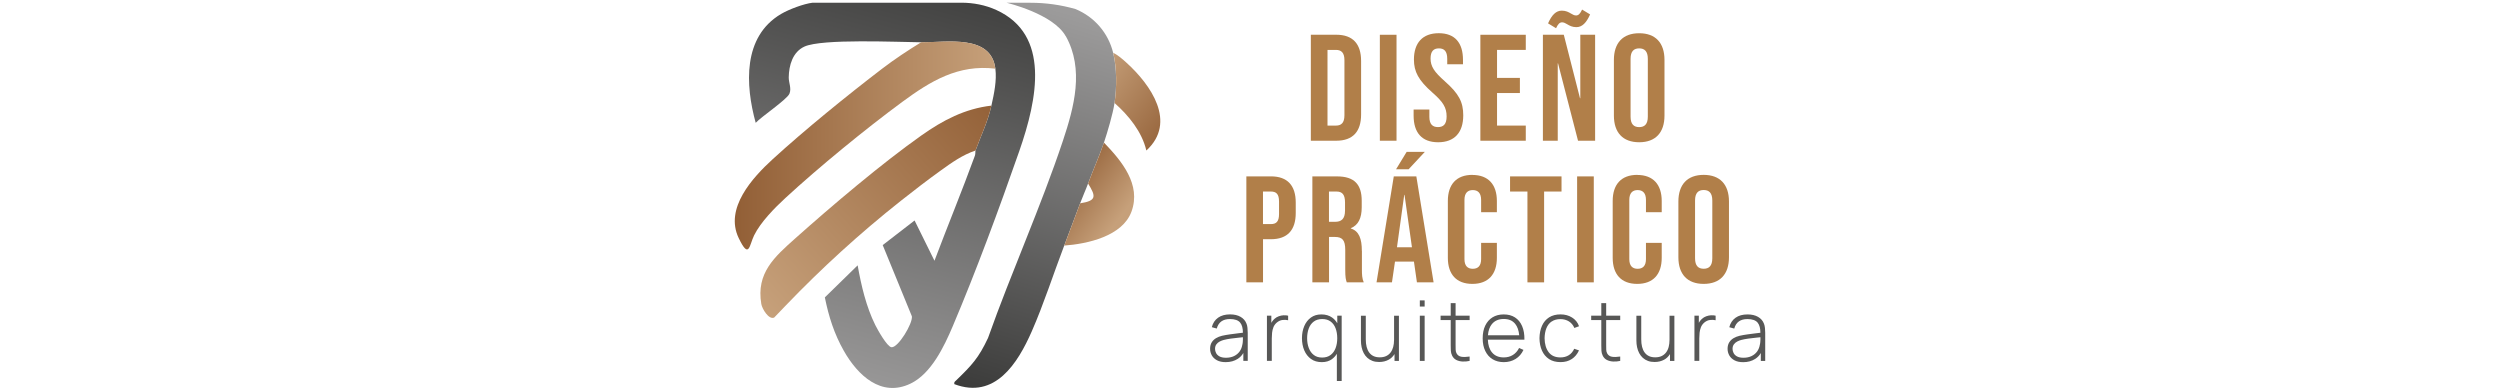 <svg xmlns="http://www.w3.org/2000/svg" xmlns:xlink="http://www.w3.org/1999/xlink" id="Capa_1" data-name="Capa 1" viewBox="0 0 768 120"><defs><style>      .cls-1 {        fill: url(#Degradado_sin_nombre_19);      }      .cls-2 {        fill: url(#Degradado_sin_nombre_18-2);      }      .cls-3 {        fill: #b17f49;      }      .cls-4 {        fill: #575756;      }      .cls-5 {        fill: url(#Degradado_sin_nombre_9);      }      .cls-6 {        fill: url(#Degradado_sin_nombre_10);      }      .cls-7 {        fill: url(#Degradado_sin_nombre_18);      }      .cls-8 {        fill: url(#Degradado_sin_nombre_18-3);      }    </style><linearGradient id="Degradado_sin_nombre_10" data-name="Degradado sin nombre 10" x1="249" y1="119.23" x2="284.05" y2="-13.19" gradientUnits="userSpaceOnUse"><stop offset="0" stop-color="#9c9b9b"></stop><stop offset="1" stop-color="#3c3c3b"></stop></linearGradient><linearGradient id="Degradado_sin_nombre_9" data-name="Degradado sin nombre 9" x1="295.93" y1="118.34" x2="329.53" y2="4.36" gradientUnits="userSpaceOnUse"><stop offset="0" stop-color="#3c3c3b"></stop><stop offset="1" stop-color="#9c9b9b"></stop></linearGradient><linearGradient id="Degradado_sin_nombre_18" data-name="Degradado sin nombre 18" x1="225.73" y1="44.7" x2="305.78" y2="44.7" gradientUnits="userSpaceOnUse"><stop offset="0" stop-color="#925f36"></stop><stop offset="1" stop-color="#c6a07a"></stop></linearGradient><linearGradient id="Degradado_sin_nombre_18-2" data-name="Degradado sin nombre 18" x1="306.21" y1="28.9" x2="234.12" y2="93.85" xlink:href="#Degradado_sin_nombre_18"></linearGradient><linearGradient id="Degradado_sin_nombre_18-3" data-name="Degradado sin nombre 18" x1="325.35" y1="53.85" x2="343.53" y2="67.49" xlink:href="#Degradado_sin_nombre_18"></linearGradient><linearGradient id="Degradado_sin_nombre_19" data-name="Degradado sin nombre 19" x1="334.72" y1="21.41" x2="361.67" y2="42.52" gradientUnits="userSpaceOnUse"><stop offset="0" stop-color="#c6a07a"></stop><stop offset="1" stop-color="#925f36"></stop></linearGradient></defs><g><path class="cls-6" d="M263.47,81.51c1.08,6.13,2.63,12.75,5.41,18.33.69,1.39,3.63,6.7,4.99,6.83,2.04.19,6.58-7.33,6.26-9.5l-8.96-21.88,9.79-7.56,6.11,12.37c4.06-10.77,8.47-21.44,12.41-32.25.23-.62.09-1.31.2-1.61,1.65-4.56,3.76-8.73,4.88-13.79.8-3.58,1.69-7.67,1.22-11.35-1.35-10.65-14.91-8.04-22.78-8.11-7.31-.07-30.55-1.15-35.9,1.33-3.59,1.66-4.75,5.75-4.8,9.44-.02,1.68.91,3.4.21,5.04-.76,1.77-8.63,7.05-10.36,8.93-3.2-11.62-4.02-26.44,7.76-33.42,2.42-1.43,6.99-3.15,9.73-3.48h45.68c3.71,0,7.4.71,10.77,2.25,16.6,7.58,12.67,27.17,7.02,43.37-6.06,17.37-13.28,36.93-20.45,53.82-2.61,6.15-6.58,14.5-12.9,17.55-9.1,4.4-16.33-2.64-20.51-10-2.99-5.26-4.66-10.55-5.86-16.46l10.08-9.85Z"></path><path class="cls-5" d="M327.41,11.1c5.69,10.2,2.57,21.77-.87,32.11-6.77,20.31-15.84,40.37-23.01,60.59-2.89,6.18-5,8.4-9.74,13-.4.39-.77.53-.62,1.21,12.52,4.74,19.48-6.41,23.79-16.22,3.66-8.32,6.69-17.77,9.97-26.35,1.65-4.3,3.28-8.65,4.88-12.97.75-2.03,1.73-4.14,2.44-6.08,1.51-4.1,3.54-8.62,4.88-12.57,1.07-3.17,2.78-8.96,3.25-12.16.71-4.73.73-10.78-.41-15.41-1.5-6.11-5.71-11.01-11.52-13.45h0c-4.5-1.3-9.16-1.95-13.85-1.95h-7.36s14.3,3.36,18.15,10.27Z"></path><path class="cls-7" d="M305.78,21.1c-11.39-1.39-19.93,3.82-28.61,10.21-11.3,8.32-25.58,20.02-35.89,29.51-3.34,3.08-7.63,7.43-9.62,11.49-1.51,3.08-1.51,7.53-4.74.81-4.39-9.14,4.25-18.55,10.5-24.26,9.95-9.09,22.83-19.54,33.58-27.76,3.85-2.94,7.86-5.59,11.99-8.12,7.87.07,21.43-2.54,22.78,8.11Z"></path><path class="cls-2" d="M304.56,32.45c-1.12,5.05-3.23,9.22-4.88,13.79-3.96,1.32-7.37,3.75-10.71,6.16-4.12,2.97-8.22,6.11-12.28,9.33-12.47,9.87-24.23,20.59-35.25,32.06l-3.61,3.76c-1.66.77-3.71-2.68-3.96-4.17-1.61-9.53,4.05-14.45,10.47-20.18,11.32-10.09,26.41-22.88,38.7-31.58,6.56-4.64,13.37-8.24,21.52-9.17Z"></path><path class="cls-8" d="M326.94,75.43c1.65-4.3,3.28-8.65,4.88-12.97,5.05-.79,4.92-2.09,2.44-6.08,1.51-4.1,3.54-8.62,4.88-12.57,5.41,5.61,11.51,12.87,8.45,21.2-2.77,7.55-13.51,9.92-20.66,10.43Z"></path><path class="cls-1" d="M341.99,16.23c1.35.62,2.97,2.03,4.07,3.04,7.45,6.75,15.57,18.3,6.1,26.97-1.39-5.82-5.4-10.7-9.77-14.6.71-4.73.73-10.78-.41-15.41Z"></path></g><g><g><g><path class="cls-3" d="M410.5,10.68h-7.81v32.55h7.81c5.12,0,7.63-2.84,7.63-8.05v-16.46c0-5.21-2.51-8.05-7.63-8.05ZM413.01,35.42c0,2.33-.98,3.16-2.6,3.16h-2.6V15.33h2.6c1.63,0,2.6.84,2.6,3.16v16.93Z"></path><rect class="cls-3" x="423.89" y="10.68" width="5.12" height="32.55"></rect><path class="cls-3" d="M443.89,25c-3.35-2.93-4.42-4.65-4.42-7.02,0-2.23.93-3.12,2.56-3.12s2.56.88,2.56,3.21v1.67h4.84v-1.35c0-5.21-2.46-8.19-7.44-8.19s-7.63,2.98-7.63,8.09c0,3.72,1.39,6.37,5.67,10.14,3.35,2.93,4.37,4.65,4.37,7.35,0,2.42-1.02,3.26-2.65,3.26s-2.65-.84-2.65-3.16v-2.23h-4.84v1.86c0,5.21,2.51,8.19,7.53,8.19s7.72-2.98,7.72-8.28c0-4.05-1.35-6.65-5.63-10.42Z"></path><polygon class="cls-3" points="454.77 43.23 468.72 43.23 468.72 38.58 459.89 38.58 459.89 28.58 466.91 28.58 466.91 23.93 459.89 23.93 459.89 15.33 468.72 15.33 468.72 10.68 454.77 10.68 454.77 43.23"></polygon><polygon class="cls-3" points="485.47 30.16 485.37 30.16 480.4 10.68 473.98 10.68 473.98 43.23 478.54 43.23 478.54 19.47 478.63 19.47 484.77 43.23 490.02 43.23 490.02 10.68 485.47 10.68 485.47 30.16"></polygon><path class="cls-3" d="M479.88,6.86c.56,0,1.02.28,1.58.6.7.42,1.53.88,2.79.88,1.77,0,3.07-1.3,4.23-3.91l-2.46-1.49c-.6,1.3-1.12,1.81-1.86,1.81-.56,0-1.02-.28-1.58-.6-.7-.42-1.53-.88-2.79-.88-1.77,0-3.07,1.3-4.23,3.91l2.46,1.49c.6-1.3,1.12-1.81,1.86-1.81Z"></path><path class="cls-3" d="M503.56,10.21c-5.02,0-7.77,2.98-7.77,8.19v17.11c0,5.21,2.74,8.19,7.77,8.19s7.77-2.98,7.77-8.19v-17.11c0-5.21-2.74-8.19-7.77-8.19ZM506.21,35.84c0,2.33-1.02,3.21-2.65,3.21s-2.65-.88-2.65-3.21v-17.77c0-2.33,1.02-3.21,2.65-3.21s2.65.88,2.65,3.21v17.77Z"></path></g><g><path class="cls-3" d="M390.41,54.19h-7.53v32.55h5.12v-13.25h2.42c5.12,0,7.63-2.84,7.63-8.05v-3.21c0-5.21-2.51-8.05-7.63-8.05ZM392.92,65.77c0,2.33-.88,3.07-2.51,3.07h-2.42v-10h2.42c1.63,0,2.51.74,2.51,3.07v3.86Z"></path><path class="cls-3" d="M418.36,77.07c0-3.67-.84-6.09-3.39-6.88v-.09c2.28-.93,3.35-3.07,3.35-6.42v-2c0-5.02-2.28-7.49-7.58-7.49h-7.58v32.55h5.12v-13.95h1.77c2.33,0,3.21.98,3.21,4v5.95c0,2.65.19,3.16.47,4h5.21c-.51-1.21-.56-2.37-.56-3.95v-5.72ZM413.19,64.7c0,2.6-1.16,3.44-3.07,3.44h-1.86v-9.3h2.33c1.81,0,2.6,1.02,2.6,3.35v2.51Z"></path><polygon class="cls-3" points="437.7 46.66 432.12 46.66 428.87 52 432.73 52 437.7 46.66"></polygon><path class="cls-3" d="M428.17,54.19l-5.3,32.55h4.74l.93-6.37h5.81v-.09l.93,6.46h5.12l-5.3-32.55h-6.93ZM429.15,75.95l2.23-16.09h.09l2.28,16.09h-4.6Z"></path><path class="cls-3" d="M452.31,53.72c-4.93,0-7.53,2.98-7.53,8v17.49c0,5.02,2.6,8,7.53,8s7.53-2.98,7.53-8v-4.6h-4.84v4.98c0,2.14-1.02,2.98-2.56,2.98s-2.56-.84-2.56-2.98v-18.18c0-2.14,1.02-3.02,2.56-3.02s2.56.88,2.56,3.02v3.77h4.84v-3.44c0-5.02-2.6-8-7.53-8Z"></path><polygon class="cls-3" points="463.89 58.84 469.23 58.84 469.23 86.74 474.35 86.74 474.35 58.84 479.7 58.84 479.7 54.19 463.89 54.19 463.89 58.84"></polygon><rect class="cls-3" x="484.49" y="54.19" width="5.12" height="32.55"></rect><path class="cls-3" d="M502.95,53.72c-4.93,0-7.53,2.98-7.53,8v17.49c0,5.02,2.6,8,7.53,8s7.53-2.98,7.53-8v-4.6h-4.84v4.98c0,2.14-1.02,2.98-2.56,2.98s-2.56-.84-2.56-2.98v-18.18c0-2.14,1.02-3.02,2.56-3.02s2.56.88,2.56,3.02v3.77h4.84v-3.44c0-5.02-2.6-8-7.53-8Z"></path><path class="cls-3" d="M523.37,53.72c-5.02,0-7.77,2.98-7.77,8.19v17.11c0,5.21,2.74,8.19,7.77,8.19s7.77-2.98,7.77-8.19v-17.11c0-5.21-2.74-8.19-7.77-8.19ZM526.02,79.35c0,2.33-1.02,3.21-2.65,3.21s-2.65-.88-2.65-3.21v-17.77c0-2.33,1.02-3.21,2.65-3.21s2.65.88,2.65,3.21v17.77Z"></path></g></g><g><path class="cls-4" d="M382.92,99.43c-.34-.9-.95-1.6-1.82-2.1-.87-.5-1.94-.75-3.22-.75-1.5,0-2.73.34-3.69,1.02-.96.68-1.6,1.65-1.92,2.91l1.52.42c.27-.99.75-1.73,1.43-2.21.68-.48,1.55-.71,2.61-.71,1.5,0,2.55.37,3.15,1.1.56.69.84,1.73.84,3.1-.41.05-.88.11-1.42.17-.8.09-1.64.2-2.53.33-.88.12-1.71.27-2.47.44-.67.16-1.28.41-1.83.73-.55.33-1,.75-1.33,1.29-.33.53-.5,1.19-.5,1.98,0,.73.18,1.4.53,2.03.35.62.88,1.12,1.59,1.5s1.6.57,2.67.57c1.43,0,2.67-.34,3.72-1.02.71-.46,1.28-1.06,1.7-1.79v2.42h1.35v-8.66c0-.5-.03-.99-.08-1.49-.05-.49-.15-.92-.3-1.29ZM381.66,105.79c-.12.83-.4,1.55-.84,2.17-.44.61-1.02,1.09-1.73,1.43-.71.34-1.54.51-2.48.51-.83,0-1.49-.14-1.98-.41-.49-.27-.84-.62-1.05-1.04-.21-.42-.32-.84-.32-1.26,0-.57.14-1.03.41-1.4s.61-.66,1.02-.87c.41-.21.81-.37,1.22-.48.65-.17,1.38-.31,2.19-.42.81-.11,1.6-.21,2.37-.28.5-.05.95-.1,1.35-.14,0,.2,0,.44,0,.71,0,.54-.06,1.04-.14,1.51Z"></path><path class="cls-4" d="M394.34,96.85c-.51.03-1.01.13-1.51.31-.5.18-.93.44-1.3.78-.25.21-.49.49-.73.83-.09.13-.17.27-.25.41v-2.21h-1.35v13.89h1.49v-6.88c0-.57.03-1.15.09-1.74.06-.6.2-1.17.41-1.71.21-.54.56-1.02,1.03-1.43.54-.45,1.12-.72,1.74-.8.62-.08,1.2-.05,1.75.08v-1.4c-.41-.11-.87-.15-1.38-.12Z"></path><path class="cls-4" d="M410.81,99.3c-.42-.71-.95-1.3-1.6-1.76-.89-.63-1.99-.95-3.28-.95s-2.33.32-3.22.96c-.89.64-1.57,1.52-2.04,2.62s-.71,2.35-.71,3.72.24,2.64.71,3.75c.48,1.11,1.17,1.99,2.07,2.64.9.65,2.01.97,3.33.97s2.31-.33,3.18-.98c.57-.43,1.04-.96,1.43-1.58v8.35h1.48v-20.07h-1.35v2.32ZM408.75,109.06c-.69.52-1.55.78-2.59.78s-1.87-.26-2.55-.78c-.68-.52-1.2-1.23-1.54-2.13-.35-.9-.52-1.91-.52-3.03s.17-2.12.5-3c.33-.89.84-1.59,1.53-2.11.69-.52,1.56-.78,2.61-.78s1.87.25,2.56.75c.69.5,1.2,1.2,1.54,2.09.34.89.51,1.91.51,3.05s-.17,2.15-.51,3.04c-.34.9-.85,1.6-1.54,2.12Z"></path><path class="cls-4" d="M428.25,104.48c0,.76-.09,1.47-.26,2.12-.18.65-.44,1.21-.8,1.68-.36.47-.81.84-1.36,1.1-.55.26-1.21.39-1.96.39s-1.36-.12-1.9-.37c-.54-.25-.98-.61-1.34-1.09s-.62-1.06-.8-1.75c-.18-.69-.26-1.47-.26-2.34v-7.23h-1.49v7.6c0,.72.07,1.41.21,2.07.14.66.36,1.27.65,1.82.29.55.66,1.03,1.11,1.44.45.41.97.72,1.58.95s1.29.33,2.05.33c1.08,0,2.05-.23,2.92-.7.73-.39,1.32-.98,1.8-1.73v2.11h1.35v-13.89h-1.49v7.5Z"></path><rect class="cls-4" x="436.17" y="92.28" width="1.48" height="1.89"></rect><rect class="cls-4" x="436.17" y="96.98" width="1.48" height="13.89"></rect><path class="cls-4" d="M447.15,93.12h-1.49v3.86h-3.11v1.35h3.11v7.72c0,.64.01,1.21.04,1.71.03.5.15.99.39,1.48.28.6.71,1.04,1.27,1.33.56.29,1.2.45,1.92.49.72.04,1.45-.02,2.19-.19v-1.34c-1.04.16-1.89.18-2.56.06-.67-.12-1.16-.48-1.47-1.07-.16-.32-.25-.67-.26-1.05-.01-.38-.02-.86-.02-1.45v-7.69h4.31v-1.35h-4.31v-3.86Z"></path><path class="cls-4" d="M467.46,104.35h.84c.03-1.63-.21-3.02-.71-4.18-.5-1.16-1.23-2.04-2.19-2.66s-2.11-.92-3.45-.92-2.48.3-3.44.89c-.96.59-1.71,1.44-2.24,2.54-.53,1.1-.79,2.41-.79,3.93s.27,2.79.8,3.88c.53,1.09,1.28,1.94,2.25,2.53s2.12.89,3.45.89,2.56-.33,3.61-.98c1.06-.65,1.86-1.58,2.42-2.78l-1.34-.59c-.47.93-1.11,1.65-1.91,2.15-.8.5-1.74.75-2.81.75-1.55,0-2.76-.51-3.61-1.54-.79-.95-1.21-2.26-1.27-3.92h10.39ZM458.33,99.54c.85-1.03,2.06-1.55,3.63-1.55s2.68.5,3.5,1.49c.69.85,1.1,2.02,1.24,3.52h-9.61c.12-1.45.53-2.61,1.24-3.47Z"></path><path class="cls-4" d="M476.67,98.78c.71-.5,1.62-.75,2.71-.75.98,0,1.84.24,2.6.71.75.48,1.31,1.15,1.66,2.01l1.44-.53c-.39-1.13-1.1-2.02-2.13-2.67-1.02-.65-2.21-.97-3.56-.97s-2.55.3-3.5.91c-.95.61-1.68,1.46-2.18,2.57-.5,1.1-.76,2.39-.78,3.85.02,1.44.27,2.71.77,3.81.49,1.1,1.22,1.96,2.17,2.59.95.62,2.12.93,3.51.93s2.47-.31,3.43-.92c.97-.61,1.72-1.51,2.26-2.68l-1.47-.5c-.39.87-.94,1.53-1.67,1.98-.72.45-1.58.68-2.57.68-1.6,0-2.8-.54-3.61-1.61-.81-1.08-1.23-2.5-1.25-4.28.02-1.16.2-2.18.55-3.06.35-.88.88-1.58,1.6-2.08Z"></path><path class="cls-4" d="M493.41,93.12h-1.49v3.86h-3.11v1.35h3.11v7.72c0,.64.01,1.21.04,1.71.03.5.15.99.39,1.48.28.6.71,1.04,1.27,1.33.56.29,1.2.45,1.92.49.72.04,1.45-.02,2.19-.19v-1.34c-1.04.16-1.89.18-2.56.06-.67-.12-1.16-.48-1.47-1.07-.16-.32-.25-.67-.26-1.05-.01-.38-.02-.86-.02-1.45v-7.69h4.31v-1.35h-4.31v-3.86Z"></path><path class="cls-4" d="M512.87,104.48c0,.76-.09,1.47-.26,2.12s-.44,1.21-.8,1.68c-.36.47-.81.84-1.36,1.1s-1.21.39-1.96.39-1.36-.12-1.9-.37c-.54-.25-.98-.61-1.34-1.09-.36-.48-.62-1.06-.8-1.75-.18-.69-.26-1.47-.26-2.34v-7.23h-1.49v7.6c0,.72.07,1.41.21,2.07.14.66.36,1.27.65,1.82.29.55.66,1.03,1.11,1.44s.97.72,1.58.95,1.29.33,2.05.33c1.08,0,2.05-.23,2.92-.7.73-.39,1.32-.98,1.8-1.73v2.11h1.35v-13.89h-1.49v7.5Z"></path><path class="cls-4" d="M525.67,96.85c-.51.03-1.01.13-1.51.31-.5.18-.93.44-1.3.78-.25.21-.49.49-.73.83-.09.13-.17.27-.25.41v-2.21h-1.35v13.89h1.49v-6.88c0-.57.03-1.15.09-1.74.06-.6.2-1.17.41-1.71.21-.54.56-1.02,1.03-1.43.54-.45,1.12-.72,1.74-.8.62-.08,1.2-.05,1.75.08v-1.4c-.41-.11-.87-.15-1.38-.12Z"></path><path class="cls-4" d="M542.19,100.73c-.05-.49-.15-.92-.3-1.29-.34-.9-.95-1.6-1.82-2.1-.87-.5-1.94-.75-3.22-.75-1.5,0-2.73.34-3.69,1.02-.96.68-1.6,1.65-1.92,2.91l1.52.42c.27-.99.75-1.73,1.43-2.21s1.55-.71,2.61-.71c1.5,0,2.55.37,3.15,1.1.56.69.84,1.73.84,3.1-.41.05-.88.11-1.42.17-.8.09-1.64.2-2.53.33-.88.12-1.71.27-2.47.44-.67.16-1.28.41-1.83.73-.55.33-.99.75-1.33,1.29-.33.53-.5,1.19-.5,1.98,0,.73.18,1.4.53,2.03.35.62.88,1.12,1.59,1.5s1.6.57,2.67.57c1.43,0,2.67-.34,3.72-1.02.71-.46,1.28-1.06,1.7-1.79v2.42h1.35v-8.66c0-.5-.03-.99-.08-1.49ZM540.64,105.79c-.12.83-.4,1.55-.84,2.17-.44.61-1.02,1.09-1.73,1.43-.71.34-1.54.51-2.48.51-.83,0-1.49-.14-1.98-.41-.49-.27-.84-.62-1.05-1.04-.21-.42-.32-.84-.32-1.26,0-.57.14-1.03.41-1.4.27-.37.61-.66,1.02-.87.41-.21.81-.37,1.22-.48.65-.17,1.38-.31,2.19-.42.81-.11,1.6-.21,2.37-.28.5-.05.95-.1,1.35-.14,0,.2,0,.44,0,.71,0,.54-.06,1.04-.14,1.51Z"></path></g></g></svg>